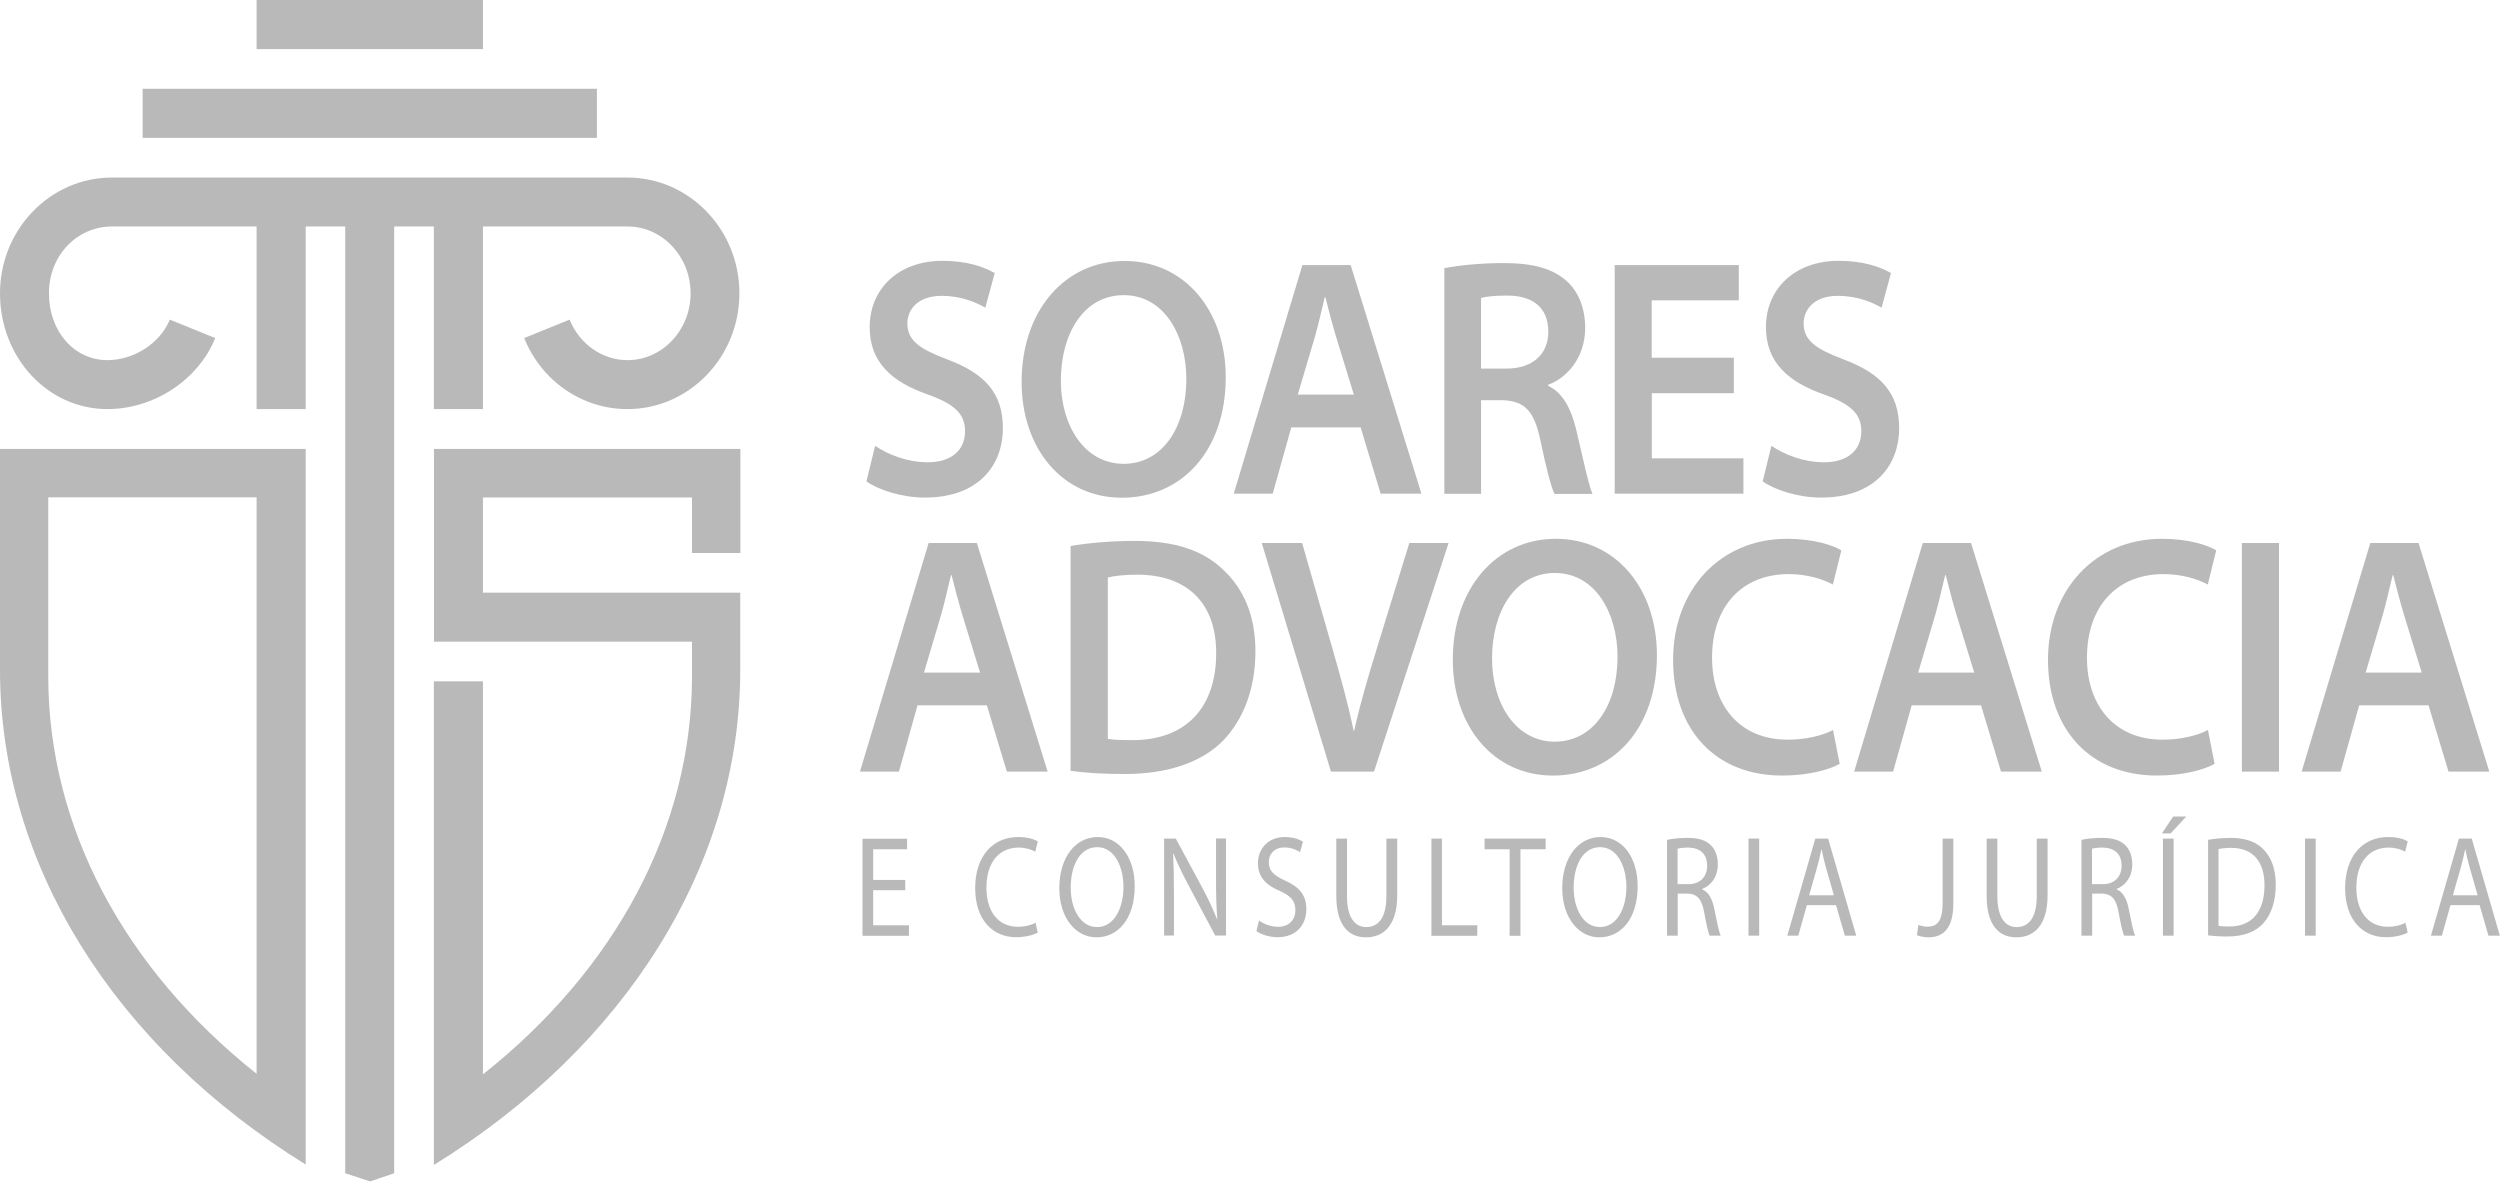 <?xml version="1.0" encoding="UTF-8"?>
<svg id="Camada_2" data-name="Camada 2" xmlns="http://www.w3.org/2000/svg" viewBox="0 0 177.71 83.99">
  <defs>
    <style>
      .cls-1 {
        fill: #bab9ba;
        stroke-width: 0px;
      }
    </style>
  </defs>
  <g id="Layer_2" data-name="Layer 2">
    <g>
      <g>
        <rect class="cls-1" x="10.14" y="6.31" width="32.29" height="3.49"/>
        <rect class="cls-1" x="18.24" width="16.09" height="3.49"/>
        <path class="cls-1" d="M44.62,12.62H7.96C3.57,12.62,0,16.31,0,20.85s3.36,8.23,7.64,8.23c3.31,0,6.46-2.08,7.66-5.05l-3.23-1.31c-.68,1.67-2.54,2.88-4.43,2.88-2.37,0-4.16-2.04-4.16-4.75s2.01-4.75,4.48-4.75h10.28v12.98h3.49v-12.98h2.81v67.3l1.77.58,1.71-.58V16.1h2.82v12.98h3.49v-12.98h10.28c2.47,0,4.48,2.13,4.48,4.75s-2.01,4.75-4.48,4.75c-1.79,0-3.41-1.13-4.12-2.88l-3.23,1.31c1.24,3.07,4.13,5.05,7.34,5.05,4.39,0,7.96-3.69,7.96-8.23s-3.57-8.23-7.96-8.23Z"/>
        <path class="cls-1" d="M0,31.91v15.71c0,13.8,8.09,26.73,21.73,35.16V31.91H0ZM18.24,76.33c-9.42-7.48-14.81-17.55-14.81-28.27v-12.71h14.81v40.98Z"/>
        <path class="cls-1" d="M52.63,39.3v-7.39h-21.78v13.7h18.34v2.45c0,10.74-5.41,20.82-14.86,28.31v-27.94h-3.49v34.38c13.67-8.43,21.78-21.38,21.78-35.19v-5.49h-18.29v-6.77h14.86v3.95h3.44Z"/>
      </g>
      <g>
        <g>
          <path class="cls-1" d="M62.22,31.7c.91.61,2.26,1.16,3.73,1.16,1.7,0,2.65-.88,2.65-2.21,0-1.2-.71-1.92-2.66-2.61-2.53-.89-4.12-2.27-4.12-4.79,0-2.7,2.03-4.71,5.17-4.71,1.7,0,2.89.4,3.72.87l-.67,2.46c-.54-.31-1.63-.84-3.11-.84-1.72,0-2.43,1.01-2.43,1.95,0,1.24.88,1.83,2.87,2.58,2.61.99,3.92,2.36,3.92,4.89s-1.64,4.92-5.56,4.92c-1.6,0-3.28-.54-4.14-1.15l.62-2.54Z"/>
          <path class="cls-1" d="M87.13,26.82c0,5.22-3.13,8.56-7.39,8.56s-7.12-3.53-7.12-8.24c0-5.03,3.05-8.59,7.32-8.59s7.19,3.53,7.19,8.27ZM75.41,27.06c0,3.24,1.71,5.91,4.46,5.91s4.46-2.58,4.46-6.03c0-3.11-1.58-5.96-4.45-5.96s-4.47,2.77-4.47,6.08Z"/>
          <path class="cls-1" d="M91.79,30.38l-1.32,4.71h-2.77l4.88-16.25h3.43l5.03,16.25h-2.9l-1.42-4.71h-4.93ZM96.24,28.06l-1.26-4.1c-.3-.99-.54-1.96-.77-2.84h-.04c-.22.89-.43,1.87-.7,2.82l-1.22,4.11h3.99Z"/>
          <path class="cls-1" d="M102.68,19.06c1.02-.2,2.57-.36,4.22-.36,2.16,0,3.57.43,4.54,1.35.76.71,1.24,1.85,1.24,3.26,0,2.16-1.35,3.58-2.63,4.04v.08c1.01.46,1.62,1.59,1.98,3.06.49,2.05.88,3.96,1.17,4.62h-2.7c-.23-.47-.57-1.73-1-3.8-.44-2.12-1.14-2.81-2.69-2.86h-1.53v6.65h-2.61v-16.03ZM105.29,26.2h1.8c1.84,0,2.97-1.01,2.97-2.62,0-1.82-1.23-2.57-2.93-2.57-.98,0-1.56.09-1.85.17v5.02Z"/>
          <path class="cls-1" d="M123.26,27.95h-5.84v4.63h6.51v2.51h-9.15v-16.25h8.82v2.51h-6.19v4.08h5.84v2.51Z"/>
          <path class="cls-1" d="M125.93,31.7c.91.61,2.26,1.16,3.73,1.16,1.7,0,2.65-.88,2.65-2.21,0-1.2-.71-1.92-2.66-2.61-2.53-.89-4.12-2.27-4.12-4.79,0-2.7,2.03-4.71,5.17-4.71,1.7,0,2.89.4,3.72.87l-.67,2.46c-.54-.31-1.63-.84-3.11-.84-1.72,0-2.43,1.01-2.43,1.95,0,1.24.88,1.83,2.87,2.58,2.61.99,3.92,2.36,3.92,4.89s-1.64,4.92-5.56,4.92c-1.6,0-3.28-.54-4.14-1.15l.62-2.54Z"/>
          <path class="cls-1" d="M65.22,50.14l-1.32,4.71h-2.77l4.88-16.25h3.43l5.03,16.25h-2.9l-1.42-4.71h-4.93ZM69.67,47.82l-1.26-4.1c-.3-.99-.54-1.96-.77-2.84h-.04c-.22.89-.43,1.87-.7,2.82l-1.22,4.11h3.99Z"/>
          <path class="cls-1" d="M76.11,38.81c1.29-.22,2.87-.36,4.54-.36,2.92,0,4.89.69,6.31,2.06,1.41,1.32,2.28,3.19,2.28,5.78,0,2.72-.88,4.86-2.27,6.33-1.54,1.58-4,2.4-6.99,2.4-1.7,0-2.93-.09-3.88-.23v-15.98ZM78.74,52.52c.41.08,1.06.09,1.7.09,3.87.03,6.01-2.33,6.01-6.16.02-3.55-2.03-5.6-5.62-5.6-.98,0-1.66.1-2.08.2v11.47Z"/>
          <path class="cls-1" d="M94.61,54.85l-4.92-16.25h2.87l2.13,7.42c.62,2.14,1.12,3.96,1.53,5.92h.04c.42-1.89.99-3.84,1.61-5.84l2.31-7.5h2.79l-5.3,16.25h-3.06Z"/>
          <path class="cls-1" d="M117.78,46.57c0,5.22-3.13,8.56-7.39,8.56s-7.12-3.53-7.12-8.24c0-5.03,3.05-8.59,7.32-8.59s7.19,3.53,7.19,8.27ZM106.06,46.81c0,3.24,1.71,5.91,4.46,5.91s4.46-2.58,4.46-6.03c0-3.11-1.58-5.96-4.45-5.96s-4.47,2.77-4.47,6.08Z"/>
          <path class="cls-1" d="M130.78,54.29c-.66.39-2.17.84-4.1.84-4.79,0-7.75-3.31-7.75-8.23s3.29-8.6,8.1-8.6c1.91,0,3.27.46,3.86.82l-.6,2.43c-.75-.4-1.86-.74-3.15-.74-3.25,0-5.44,2.22-5.44,5.95,0,3.32,1.9,5.82,5.39,5.82,1.19,0,2.44-.27,3.21-.69l.47,2.39Z"/>
          <path class="cls-1" d="M135.89,50.14l-1.32,4.71h-2.77l4.88-16.25h3.43l5.03,16.25h-2.9l-1.42-4.71h-4.93ZM140.34,47.82l-1.26-4.1c-.3-.99-.54-1.96-.77-2.84h-.04c-.22.89-.43,1.87-.7,2.82l-1.22,4.11h3.99Z"/>
          <path class="cls-1" d="M157.43,54.29c-.66.39-2.17.84-4.1.84-4.79,0-7.75-3.31-7.75-8.23s3.29-8.6,8.1-8.6c1.91,0,3.27.46,3.86.82l-.6,2.43c-.75-.4-1.86-.74-3.15-.74-3.25,0-5.44,2.22-5.44,5.95,0,3.32,1.9,5.82,5.39,5.82,1.19,0,2.44-.27,3.21-.69l.47,2.39Z"/>
          <path class="cls-1" d="M162,38.6v16.25h-2.64v-16.25h2.64Z"/>
          <path class="cls-1" d="M167.7,50.14l-1.32,4.71h-2.77l4.88-16.25h3.43l5.03,16.25h-2.9l-1.42-4.71h-4.93ZM172.15,47.82l-1.26-4.1c-.3-.99-.54-1.96-.77-2.84h-.04c-.22.89-.43,1.87-.7,2.82l-1.22,4.11h3.99Z"/>
        </g>
        <g>
          <path class="cls-1" d="M64.35,63.28h-2.28v2.49h2.54v.75h-3.3v-6.9h3.17v.75h-2.41v2.18h2.28v.74Z"/>
          <path class="cls-1" d="M73.77,66.29c-.28.16-.84.33-1.55.33-1.65,0-2.9-1.23-2.9-3.49s1.24-3.63,3.06-3.63c.73,0,1.19.18,1.39.31l-.18.73c-.29-.16-.7-.29-1.18-.29-1.37,0-2.29,1.03-2.29,2.85,0,1.69.83,2.78,2.25,2.78.46,0,.93-.11,1.24-.29l.16.71Z"/>
          <path class="cls-1" d="M80.66,62.99c0,2.38-1.23,3.64-2.72,3.64s-2.64-1.41-2.64-3.5c0-2.19,1.16-3.63,2.72-3.63s2.64,1.44,2.64,3.49ZM76.11,63.1c0,1.48.68,2.8,1.87,2.8s1.88-1.3,1.88-2.87c0-1.37-.61-2.81-1.87-2.81s-1.88,1.36-1.88,2.88Z"/>
          <path class="cls-1" d="M82.75,66.51v-6.9h.83l1.88,3.49c.44.81.77,1.54,1.05,2.24h.02c-.07-.93-.09-1.77-.09-2.85v-2.89h.71v6.9h-.77l-1.86-3.5c-.41-.77-.8-1.56-1.1-2.31h-.03c.04.88.06,1.71.06,2.86v2.95h-.71Z"/>
          <path class="cls-1" d="M89.49,65.43c.34.25.84.45,1.36.45.77,0,1.23-.48,1.23-1.18,0-.65-.31-1.01-1.11-1.37-.96-.4-1.55-.98-1.55-1.96,0-1.08.76-1.87,1.9-1.87.6,0,1.04.16,1.3.34l-.21.73c-.19-.12-.58-.33-1.11-.33-.8,0-1.11.56-1.11,1.03,0,.65.36.96,1.17,1.33.99.45,1.5,1.01,1.5,2.03,0,1.07-.67,1.99-2.05,1.99-.57,0-1.18-.19-1.5-.44l.19-.75Z"/>
          <path class="cls-1" d="M95.75,59.61v4.09c0,1.55.58,2.2,1.37,2.2.87,0,1.43-.68,1.43-2.2v-4.09h.77v4.03c0,2.12-.95,2.99-2.22,2.99-1.2,0-2.11-.81-2.11-2.95v-4.07h.77Z"/>
          <path class="cls-1" d="M101.74,59.61h.76v6.16h2.51v.75h-3.26v-6.9Z"/>
          <path class="cls-1" d="M107.31,60.37h-1.78v-.76h4.34v.76h-1.79v6.15h-.77v-6.15Z"/>
          <path class="cls-1" d="M116.41,62.99c0,2.38-1.23,3.64-2.72,3.64s-2.64-1.41-2.64-3.5c0-2.19,1.16-3.63,2.72-3.63s2.64,1.44,2.64,3.49ZM111.86,63.1c0,1.48.68,2.8,1.87,2.8s1.88-1.3,1.88-2.87c0-1.37-.61-2.81-1.87-2.81s-1.88,1.36-1.88,2.88Z"/>
          <path class="cls-1" d="M118.5,59.7c.38-.09.93-.14,1.45-.14.81,0,1.33.17,1.7.56.3.31.46.78.46,1.31,0,.91-.49,1.52-1.11,1.76v.03c.45.18.72.68.86,1.39.19.96.33,1.63.45,1.9h-.78c-.1-.19-.23-.79-.39-1.65-.17-.95-.49-1.31-1.17-1.34h-.71v2.99h-.76v-6.81ZM119.26,62.85h.77c.81,0,1.32-.52,1.32-1.31,0-.89-.55-1.28-1.35-1.29-.37,0-.63.04-.75.08v2.52Z"/>
          <path class="cls-1" d="M125.05,59.61v6.9h-.76v-6.9h.76Z"/>
          <path class="cls-1" d="M128.44,64.34l-.61,2.17h-.78l1.99-6.9h.91l2,6.9h-.81l-.63-2.17h-2.08ZM130.36,63.64l-.57-1.99c-.13-.45-.22-.86-.3-1.26h-.02c-.09.41-.18.83-.3,1.25l-.57,2h1.77Z"/>
          <path class="cls-1" d="M138.09,59.61h.76v4.62c0,1.83-.77,2.4-1.78,2.4-.28,0-.62-.07-.81-.16l.11-.73c.16.07.38.13.64.13.68,0,1.08-.36,1.08-1.71v-4.55Z"/>
          <path class="cls-1" d="M141.98,59.61v4.09c0,1.55.58,2.2,1.37,2.2.87,0,1.43-.68,1.43-2.2v-4.09h.77v4.03c0,2.12-.95,2.99-2.22,2.99-1.2,0-2.11-.81-2.11-2.95v-4.07h.77Z"/>
          <path class="cls-1" d="M147.96,59.7c.38-.09.93-.14,1.45-.14.81,0,1.33.17,1.7.56.3.31.46.78.46,1.31,0,.91-.49,1.52-1.11,1.76v.03c.45.18.72.68.86,1.39.19.96.33,1.63.45,1.9h-.78c-.1-.19-.23-.79-.39-1.65-.17-.95-.49-1.31-1.17-1.34h-.71v2.99h-.76v-6.81ZM148.72,62.85h.77c.81,0,1.32-.52,1.32-1.31,0-.89-.55-1.28-1.35-1.29-.37,0-.63.04-.75.08v2.52Z"/>
          <path class="cls-1" d="M155.41,58.04l-1.11,1.2h-.62l.8-1.2h.93ZM154.51,59.61v6.9h-.76v-6.9h.76Z"/>
          <path class="cls-1" d="M156.95,59.7c.46-.08,1.01-.14,1.61-.14,1.09,0,1.86.3,2.38.86.52.56.83,1.36.83,2.48s-.3,2.05-.84,2.68c-.55.65-1.45.99-2.59.99-.54,0-.99-.03-1.38-.08v-6.79ZM157.7,65.81c.19.04.47.05.77.05,1.62,0,2.5-1.07,2.5-2.93,0-1.63-.77-2.66-2.38-2.66-.39,0-.69.04-.89.09v5.45Z"/>
          <path class="cls-1" d="M164.61,59.61v6.9h-.76v-6.9h.76Z"/>
          <path class="cls-1" d="M171.15,66.29c-.28.16-.84.33-1.55.33-1.65,0-2.9-1.23-2.9-3.49s1.24-3.63,3.06-3.63c.73,0,1.19.18,1.39.31l-.18.73c-.29-.16-.7-.29-1.18-.29-1.37,0-2.29,1.03-2.29,2.85,0,1.69.83,2.78,2.25,2.78.46,0,.93-.11,1.24-.29l.16.71Z"/>
          <path class="cls-1" d="M174.19,64.34l-.61,2.17h-.78l1.99-6.9h.91l2,6.9h-.81l-.63-2.17h-2.08ZM176.12,63.64l-.57-1.99c-.13-.45-.22-.86-.3-1.26h-.02c-.09.41-.18.83-.3,1.25l-.57,2h1.77Z"/>
        </g>
      </g>
    </g>
  </g>
</svg>